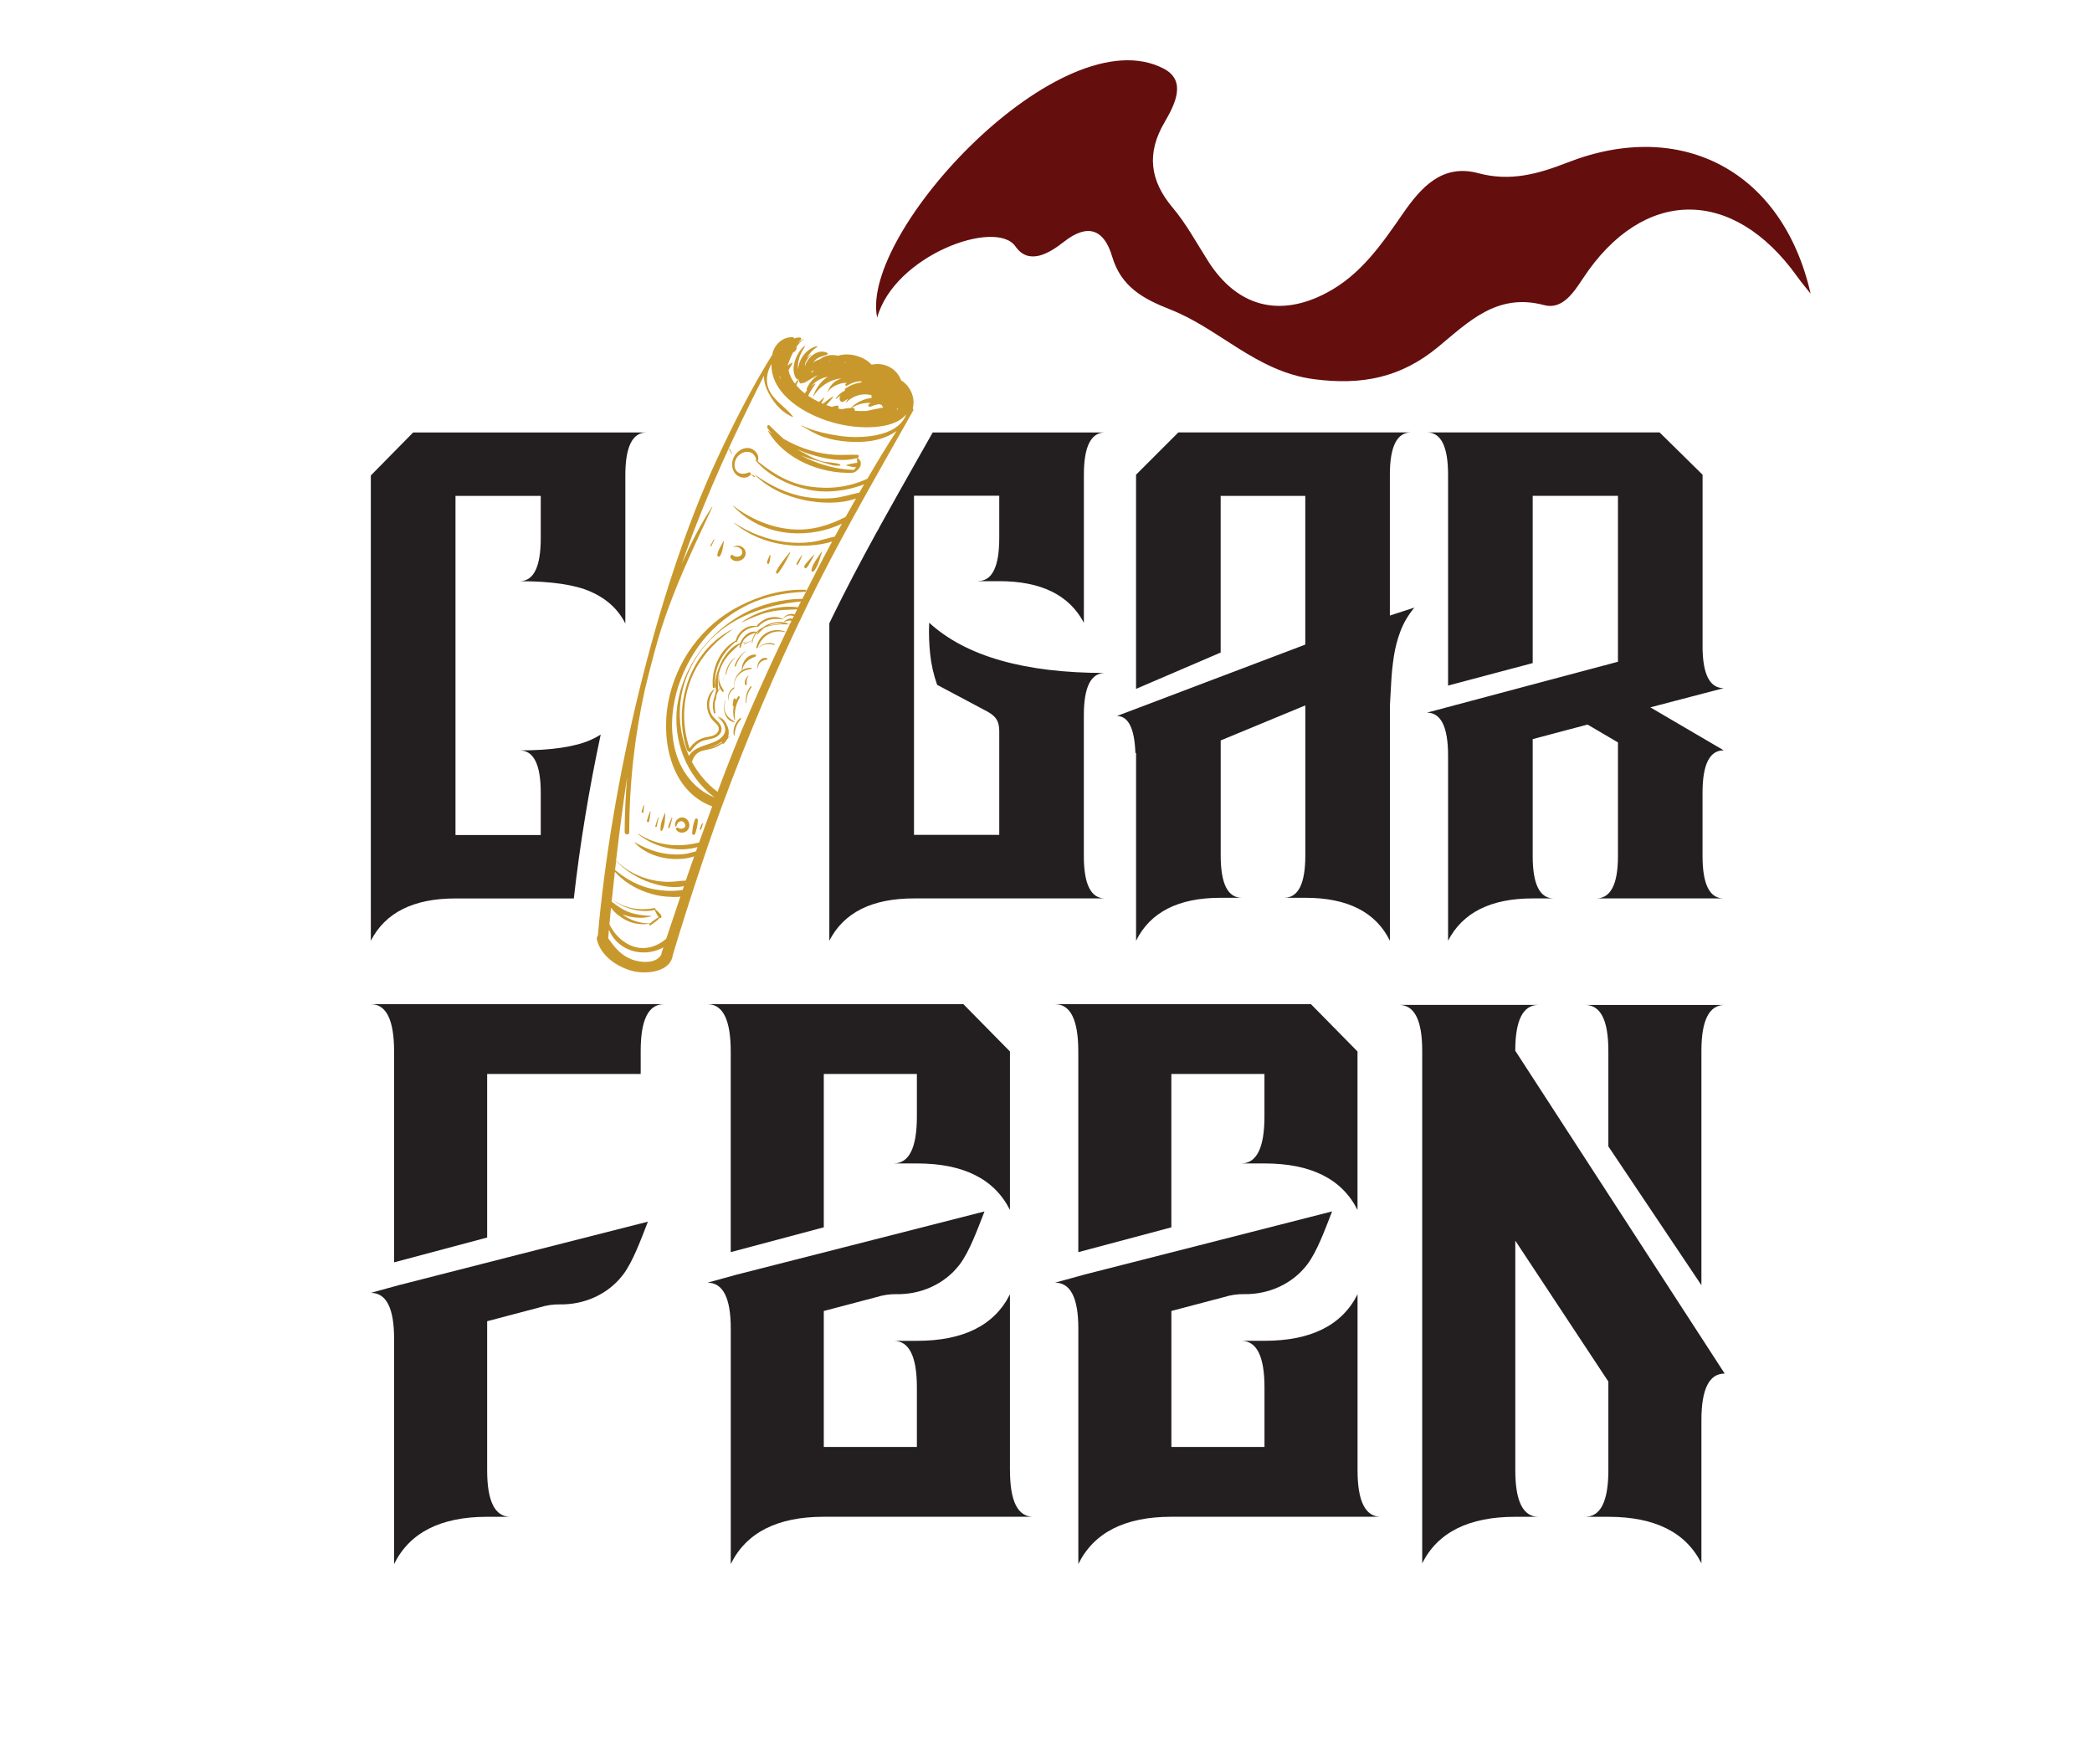 <?xml version="1.0" encoding="UTF-8"?><svg id="Layer_1" xmlns="http://www.w3.org/2000/svg" viewBox="0 0 595.28 501.84"><defs><style>.cls-1{fill:#c9982c;}.cls-2{fill:#231f20;}.cls-3{fill:#650e0e;}</style></defs><g><g><path class="cls-1" d="M214.65,135.77c.18,.12,.32-.18,.13-.28-.32-.17-.65-.33-.98-.49-.07-.03-.11,.08-.06,.12,.3,.22,.6,.43,.9,.65Z"/><path class="cls-1" d="M208.31,129.13c-.21-.48-.42-.95-.68-1.41-.07-.13-.24-.02-.18,.1,.24,.47,.5,.92,.77,1.37,.03,.06,.11-.01,.08-.06Z"/><path class="cls-1" d="M259.97,114.58c.01-2.39-1.37-5.11-3.53-6.32-.37-1-.94-1.9-1.72-2.66-1.76-1.73-4.38-2.39-6.7-1.83-2.18-2.43-6.44-3.55-9.56-2.54-1.76-.43-3.68-.17-5.05,.93-.7,.23-1.38,.55-2,.95,.07-.11,.15-.21,.24-.32,.97-1.16,2.32-1.43,3.69-1.87,.24-.08,.27-.41,.04-.52-2.54-1.27-5.59,1.15-6.35,3.81,0-.3,.04-.6,.1-.91,.36-.84,.88-1.61,1.63-2.29,.06-.05-.01-.16-.08-.1-.37,.3-.72,.63-1.06,.98,.65-1.32,1.72-2.42,2.96-3.21,.08-.05,.05-.19-.05-.17-2.81,.46-5.44,3.73-5.39,6.75-.08-.63-.13-1.26-.04-1.93,.24-1.72,.95-3.25,1.91-4.68,.07-.11-.06-.25-.16-.16-2.26,1.87-4.19,6.64-2.21,9.31,.17,.22,.45,.17,.61,0,0,.02,0,.05,.01,.07-.4,.36-.76,.81-1.05,1.31-.88-1.14-1.54-2.43-1.84-3.84,.36-.67,.81-1.28,1.12-1.98,.02-.05-.03-.14-.09-.12-.44,.15-.84,.43-1.19,.79,0-.11,0-.23,0-.34,.42-1.14,.88-2.29,1.44-3.37,.13-.08,.26-.16,.39-.24,.53-.32,.71-.9,.61-1.41,.59-.83,1.28-1.58,2.11-2.22,.04-.03,0-.1-.04-.07-.64,.42-1.25,.87-1.83,1.36,.31-.35,.64-.7,.98-1.04,.2-.2,.14-.63-.19-.65-.62-.04-1.19,.06-1.71,.26,0-.03-.02-.05-.02-.08-.04-.14-.2-.25-.34-.26-2.92-.21-5.4,2.17-5.86,4.95-5.88,9.47-10.95,19.44-15.65,29.54-17.86,38.44-30.28,93.38-33.98,135.73-.25,.34-.37,.78-.26,1.23,1.13,4.65,5.85,7.8,10.23,8.9,3.77,.95,10.64,.32,11.33-4.46,3.35-11.38,9.77-30.99,13.8-41.91,7.28-19.72,15.39-39.13,24.63-58.01,4.15-8.48,8.57-16.81,13.11-25.06,.1-.08,.15-.18,.16-.29,5.49-9.97,11.15-19.84,16.73-29.77,.12-.21,.03-.44-.12-.55,.13-.56,.21-1.12,.22-1.7Zm-4.39,1.56c-.07,.17-.16,.33-.26,.48-.05-.06-.1-.12-.17-.17,.15-.09,.29-.2,.42-.31Zm-5.55-1.16c.3,.07,.6,.15,.9,.25,0,.12,.02,.23,.09,.33,.1,.14,.2,.27,.31,.39-.54,.11-1.07,.23-1.6,.33-1.05,.19-2.1,.4-3.13,.66-1.14,.04-2.28,.02-3.41-.05,.13-.34,0-.78-.42-.8-.17,0-.33,0-.5,0,1.79-1.12,3.6-1.53,5.44-1.44-.17,.13-.33,.27-.49,.42-.31,.29-.02,.84,.39,.67,.81-.34,1.62-.58,2.42-.74Zm-.76-1.81h0Zm-8.55-9.98c-.03,.05-.05,.1-.08,.16-.11-.02-.23-.05-.34-.07,.14-.03,.28-.06,.42-.08Zm-4.45-.68c-.07,.07-.14,.15-.21,.22-.06,0-.12,0-.19,0,.13-.07,.26-.15,.4-.22Zm-1.47,4.86c.24-.07,.48-.11,.71-.14-1.97,1.28-3.24,3.13-4.09,5.35-.03,.08,.08,.15,.12,.07,1.24-2.05,3.32-3.68,5.57-4.48,.78-.28,1.55-.43,2.31-.5h.06c-.56,.17-1.1,.41-1.53,.68-1.27,.8-1.88,1.78-2.48,3.11-.02,.06,.06,.1,.09,.05,.63-1,1.83-1.74,2.93-2.14,.57-.21,1.15-.37,1.76-.41,.23-.02,.45-.01,.68-.02-.12,.12-.23,.25-.34,.38-.17,.22,.09,.62,.35,.46,1.26-.77,2.67-1.3,4.12-1.28,.02,.11,.05,.22,.1,.32-1.58,.17-3.12,.74-4.5,1.65-.23,.15-.3,.43-.24,.67-1.06,.52-1.91,1.27-2.63,2.23-.06,.09,.05,.21,.13,.13,.43-.38,.89-.71,1.39-1.01-.06,.06-.11,.11-.17,.17-.61,.65-.02,2.21,.92,1.58,.43-.29,.87-.56,1.32-.82-.23,.29-.44,.61-.62,.95-.04,.07,.04,.17,.1,.1,1.87-1.91,4.64-2.72,7.17-2.01-.11,.22-.08,.53,.04,.77-2.2,.22-4.35,1.23-5.91,2.77-.02,.02-.02,.06,0,.09-.91,.02-1.83,.18-2.73,.35-.35-.07-.7-.14-1.05-.22h.03c.4-.2,.21-.89-.23-.82-.48,.08-.98,.21-1.47,.38-.53-.16-1.06-.33-1.59-.52,.06-.06,.11-.13,.17-.19,.67-.71,1.29-1.4,1.85-2.2,.03-.04-.01-.11-.06-.08-.83,.48-1.55,1.02-2.3,1.62-.2,.16-.41,.32-.62,.47-.16-.07-.32-.13-.47-.2,.02-.03,.04-.06,.06-.09,.27-.45,.53-.9,.79-1.35,.03-.06-.03-.14-.09-.09-.43,.39-.97,.78-1.41,1.23-1.05-.5-2.07-1.08-3.06-1.75,.01-.03,.02-.06,.03-.09,.5-1.22,1.32-2.22,2.02-3.31,.03-.05-.01-.13-.08-.1-.42,.19-.85,.5-1.28,.87,1.1-1.24,2.52-2.18,4.13-2.62Zm-4.05-1.45c.18-.17,.4-.33,.64-.47,.03,.08,.07,.16,.12,.22-.14,.06-.28,.14-.42,.2-.12,.04-.24,.08-.35,.13v-.09Zm-3.44,2.2c.03,.19,.07,.38,.12,.57,.13,.46,.73,.56,.93,.23,.14,.08,.32,.09,.5,0,1.37-.69,2.45-1.63,3.9-2.15-1.46,.91-2.53,2.27-3.24,3.89-.07,.16,.04,.31,.17,.34-.24,.3-.47,.61-.67,.94-.87-.66-1.69-1.42-2.4-2.26,.15-.55,.38-1.07,.69-1.56Zm-5.4-1.06c.09,.36,.21,.72,.34,1.07-.08-.16-.16-.33-.23-.49-.1-.24-.19-.48-.27-.72,.06,.05,.11,.1,.17,.14Zm-33.64,164.05c-.06,.19-.09,.37-.1,.54-.82,1.31-2.1,1.93-3.93,2.04-1.65,.1-3.37-.21-4.89-.86-2.91-1.24-4.56-3.44-6.28-5.83,.06-.77,.13-1.59,.2-2.46,1.28,3.13,4.01,5.49,7.6,6.25,2.68,.56,5.53,.09,7.89-1.21-.17,.52-.34,1.03-.5,1.54Zm1.31-4c-2.22,1.93-5.07,3.06-8.12,2.52-3.45-.61-6.54-3.39-8.05-6.65,.13-1.46,.28-3.02,.45-4.67,.02,.02,.04,.03,.06,.05,1,1.39,2.53,2.55,3.91,3.31,2.2,1.21,4.6,1.55,7.06,1.16-.05,.05-.1,.09-.14,.15-.13,.15-.02,.43,.2,.33,.56-.25,1.05-.64,1.53-1.02,.43-.33,.9-.67,1.22-1.11,.06,.02,.11,.04,.18,.05,.18,.03,.33-.16,.34-.32,.03-.5-.41-.9-.73-1.24-.32-.34-.62-.64-.99-.91,.06-.17-.03-.4-.25-.36-4.33,.78-8.27,.15-11.94-2.42-.01,0-.02,.01-.01,.02,3.28,2.56,7.87,3.83,12,2.92,.17,.47,.4,.89,.65,1.34,.14,.24,.29,.54,.5,.75-.46,.18-.87,.51-1.26,.79-.41,.3-.83,.59-1.2,.94-2.32,.05-4.6-.57-6.62-1.71-.46-.26-.88-.55-1.25-.85,2.68,1.05,5.77,1.31,8.32,.51,.02,0,.02-.04,0-.04-2.12-.14-4.2-.33-6.22-1.02-2-.68-3.53-1.82-5.18-3.06,.28-2.7,.59-5.58,.92-8.52,2.37,2.65,5.39,4.56,8.77,5.78,1.94,.7,3.97,1.18,6.03,1.31,1.11,.07,2.55,.18,3.83,.01-1.42,4.17-2.77,8.2-4.02,11.99Zm4.66-13.88c-.48,.05-.95,.14-1.44,.19-1.02,.09-2.05,.11-3.08,.05-1.82-.11-3.64-.36-5.39-.84-3.44-.95-6.59-2.78-9.31-5.08,.1-.84,.19-1.69,.29-2.54,2.42,2.45,5.33,4.42,8.53,5.68,3.12,1.23,7.34,2.24,10.78,1.45-.13,.37-.25,.73-.37,1.09Zm32.88-80.42c-5.25-.78-11.95,1.14-16.15,4.31-.02,.01,0,.04,.02,.03,2.56-1.18,5.03-2.33,7.8-2.99,2.7-.64,5.31-.65,8.04-.77-.24,.49-.48,.97-.71,1.46-1.2-.49-2.82,.16-3.38,1.33-2.33-1.4-5.73-.21-7.31,1.79-.06,.07-.06,.16-.02,.24-2.64-.68-5.47,1.48-6.03,4.05-4.63,2.48-6.99,8.19-6.55,13.26,.04,.48,.7,.31,.66-.15-.46-5.18,2.01-9.58,5.86-12.76,.08,.14,.31,.15,.37-.04,.04-.12,.08-.24,.13-.36,.04-.03,.09-.07,.13-.1,.05-.04,.01-.12-.04-.12,.96-2.32,3.06-3.52,5.56-3.66,.08,.06,.18,.08,.27-.02,1.98-2.13,4.21-2.42,6.93-2.06,0,.02-.02,.03-.02,.04,0,.02,.01,.03,.02,.01,.01-.02,.03-.03,.04-.05,.05,0,.09,.01,.14,.02,0,0,.01-.01,0-.02-.03-.02-.07-.04-.1-.06,.78-1.04,1.98-1.25,3.1-.89-.12,.24-.24,.49-.36,.73-.87-.17-1.86,.25-2.45,.89-.04,.04,0,.13,.06,.1,.47-.26,1.02-.41,1.56-.43,.18,0,.36,.01,.54,.04-.16,.32-.31,.64-.47,.96-.22-.02-.46-.03-.69-.04,.02-.1,0-.2-.12-.24-2.12-.69-5.12-.19-7.04,1.32-.61,.31-1.16,.69-1.61,1.16-2.01-.48-4,1.28-4.65,3.19-2.48,.84-4.45,3.41-5.52,5.68-.99,2.1-2.11,5.4-1.37,7.78-.15,.55-.29,1.1-.39,1.66-.6,1.49-.72,3.12-.23,4.79,.08,.28,.47,.09,.42-.16-.22-1.13-.25-2.27-.08-3.38,.07-.01,.14-.06,.16-.16,.12-.49,.2-.99,.26-1.49,.23-.63,.55-1.24,.95-1.82,.04-.06-.04-.15-.09-.09-.17,.2-.32,.4-.47,.61,.08-1.17-.12-2.35,.04-3.54,.2-1.44,.65-2.83,1.33-4.12,1.23-2.31,3.01-3.77,4.88-5.46-.07,.28-.12,.57-.13,.84,0,.28,.35,.3,.39,.03,.07-.43,.19-.81,.34-1.16,.36-.13,.73-.24,1.11-.32,.06-.01,.04-.11-.02-.1-.36,.08-.7,.18-1.04,.29,.71-1.54,2.16-2.35,3.85-2.83-.63,.77-1.03,1.75-1.1,3,0,.1,.13,.11,.14,.01,.2-1.61,.9-2.75,1.9-3.55-.24,.3-.45,.63-.6,.99-.03,.06,.05,.13,.1,.08,.72-.73,1.38-1.44,2.17-2.02,1.79-.73,3.97-.89,5.92-.89,.08,.02,.15,.04,.23,.06,.08,.02,.15,0,.2-.06,.24,0,.48,0,.71,.01-4.04,8.35-7.9,16.79-11.59,25.29-2.88,6.61-5.92,14.31-8.95,22.37-3.05-2.3-5.53-5.25-7.33-8.61,.06-.05,.12-.11,.15-.21,.56-1.58,1.49-2.54,3.16-2.95,1.04-.26,2.08-.38,3.09-.77,.82-.32,1.58-.73,2.27-1.23,.14,.12,.34,.16,.52-.02,.38-.37,.67-.77,.89-1.19,.33-.34,.63-.69,.92-1.08,.01-.02-.01-.04-.03-.03-.23,.25-.47,.48-.72,.7,.47-1.23,.32-2.59-.32-3.71-.41-1.03-1.24-1.92-2.41-2.38-.05-.02-.07,.06-.03,.07,.42,.2,.78,.48,1.08,.81-.34-.24-.72-.45-1.15-.6-.04-.01-.07,.05-.03,.07,1.44,.88,2.12,2.23,2.14,3.66-.1,.61-.35,1.2-.8,1.7-1.05,1.18-2.64,1.74-4.1,2.22-1.91,.63-4.44,1.41-5.41,3.35-.23-.5-.45-1.01-.65-1.52-4-10.32-1.84-21.62,5.34-30.04,6.77-7.94,17.02-11.49,27.15-12.41-.27,.54-.53,1.07-.8,1.61Zm-4.14,4.73c-1.44-.01-2.99,.11-4.4,.49,.08-.04,.16-.09,.24-.12,1.41-.64,2.74-.66,4.16-.37Zm-21.38,35.29c.09-.03,.17-.06,.26-.09,1.22-.42,2.54-.91,3.56-1.75-.05,.09-.07,.2-.06,.3-1.16,.71-2.41,1.19-3.76,1.55Zm48.05-89.06c-3.63,.71-7.34,.79-11,.22-3.54-.55-7.35-1.35-10.57-2.95-.05-.03-.1,.07-.05,.1,2.05,1.19,4.07,2.44,6.32,3.21,2.17,.74,4.44,1.13,6.73,1.3,4.28,.33,8.9-.01,12.71-2.17,.45-.26,.9-.55,1.34-.86-2.89,4.46-5.65,9.01-8.32,13.6-5.18,2.37-10.47,3.06-16.21,2.26-5.87-.82-10.54-3.62-15.04-7.26,.76-1.37-.5-3.1-1.85-3.57-1.89-.66-3.95,.62-4.82,2.27-.85,1.62-.83,3.65,.49,5.01,1.07,1.1,3.15,1.47,4.18,.14,.26-.34-.12-.79-.49-.64-1.09,.43-2.25,.67-3.26-.18-1.15-.97-.92-2.89-.18-4,.7-1.04,2.02-1.83,3.3-1.67,1.36,.16,2.05,1.2,2.31,2.4-.05-.04-.1-.08-.15-.12-.08-.07-.17,.07-.11,.13,.1,.12,.22,.24,.32,.36,0,.03,.01,.07,.02,.1,0,.04,.05,.04,.07,.02h0c3.74,4.13,9.43,6.8,14.82,7.9,5.06,1.04,10.74,.33,15.66-1.54-.44,.77-.89,1.54-1.33,2.31-2.57,.57-4.97,1.39-7.62,1.61-2.55,.21-5.13,.09-7.65-.33-5.31-.87-10.14-3.26-14.49-6.38-.02-.02-.04,.02-.02,.04,3.84,3.84,8.88,6.13,14.17,7.23,4.47,.93,10.14,1.15,14.64-.46-.88,1.56-1.76,3.12-2.64,4.68-.1,.18-.2,.36-.3,.54-4.84,2.48-9.75,4-15.39,3.53-6.01-.49-11.84-3.04-16.6-6.69-.04-.03-.09,.03-.05,.07,4.38,4.6,10.22,7.28,16.57,7.72,4.74,.33,10-.53,14.41-2.71-.68,1.23-1.35,2.45-2.02,3.69-2.19,.46-4.3,1.24-6.54,1.54-2.52,.33-5.08,.33-7.6,0-5.13-.66-10.14-2.6-14.46-5.43-.05-.03-.09,.04-.05,.07,4.11,3.34,8.93,5.34,14.16,6.09,2.49,.35,5.02,.44,7.53,.24,1.97-.16,4.24-.41,6.2-1.12-2.91,5.39-5.73,10.84-8.47,16.32-5.88,.04-12.01,1.59-17.12,4.43-9.5,5.29-16.86,14.81-18.45,25.71-1.46,10,2.51,20.25,10.52,26.34-5.54-2.13-9.4-7.2-11-12.86-3.04-10.78,.86-23.12,7.65-31.65,3.47-4.35,7.97-7.91,12.98-10.33,5.03-2.42,10.68-3.41,16.23-3.64,.32-.01,.38-.55,.04-.56-6.58-.23-13.06,1.67-18.87,4.67-10.62,5.48-18.03,15.74-20.19,27.47-2.03,11.04,.93,25.22,12.54,29.48-1.26,3.42-2.51,6.87-3.74,10.32-.06,0-.13,0-.2,.01-5.82,1.43-11.87,.82-16.98-2.48-.08-.05-.15,.07-.08,.13,4.71,3.65,11,5.25,16.82,3.6-.14,.4-.29,.81-.43,1.21-1.1,.3-2.19,.64-3.34,.78-1.6,.19-3.19,.15-4.79-.04-3.29-.39-6.43-1.66-9.29-3.3-.05-.03-.11,.04-.07,.08,2.36,2.45,5.37,3.82,8.71,4.4,2.52,.44,5.66,.4,8.26-.48-.81,2.31-1.61,4.61-2.39,6.88-1.78,.07-3.54,.41-5.35,.37-1.85-.05-3.7-.35-5.48-.85-3.43-.98-6.49-2.72-9-5.2,1-8.54,2.14-17.29,3.14-23.61-.44,5.13-.67,10.27-.7,15.42,0,.92,1.31,1.04,1.31,.1,.01-7.08,.41-14.15,1.21-21.18,.74-6.48,1.82-12.93,3.22-19.3,1.16-4.86,2.43-9.7,3.79-14.51,.33-1.1,.67-2.2,1.03-3.3,3.82-11.87,9.16-22.97,14.41-34.24,.03-.06-.05-.1-.09-.05-3.37,5.08-6.11,10.56-8.58,16.14,.34-.98,.69-1.96,1.04-2.94,6.25-17.41,13.95-34.04,22.29-50.48,0,1.29,.29,2.6,.78,3.73,1.45,3.34,3.98,6.59,7.44,8,.06,.03,.1-.06,.07-.11-1.8-2.35-4.43-3.9-6.13-6.38-1.89-2.77-1.58-5.93,.01-8.63-.12,2.27,.59,4.68,2.1,6.92,3.24,4.81,10.16,8.72,17.66,10.33,7.03,1.51,15.7,1.03,18.61-2.99-1.24,3.51-4.83,5.26-8.29,5.94Z"/><path class="cls-1" d="M231.54,162.55c1.33-1.48,1.69-3.72,2.38-5.52,.03-.07-.07-.13-.11-.06-1.02,1.65-2.53,3.26-2.92,5.22-.07,.34,.4,.64,.65,.36Z"/><path class="cls-1" d="M229.33,161.67c.56-.36,.84-1.05,1.18-1.61,.42-.69,.79-1.39,1.16-2.11,.03-.06-.03-.15-.09-.09-.53,.56-1.06,1.12-1.55,1.71-.41,.49-.99,1-1.16,1.64-.07,.25,.16,.65,.46,.46Z"/><path class="cls-1" d="M227.03,160.62c.52-.74,.83-1.69,1.2-2.52,.03-.08-.08-.14-.12-.07-.49,.76-1.11,1.53-1.45,2.38-.1,.24,.22,.43,.37,.21Z"/><path class="cls-1" d="M221.34,163.14c1.43-1.69,2.44-3.81,3.47-5.76,.06-.12-.07-.24-.17-.13-1.34,1.69-2.85,3.45-3.8,5.39-.15,.3,.19,.84,.49,.49Z"/><path class="cls-1" d="M218.79,160.33c.37-.67,.32-1.55,.46-2.28,.03-.15-.19-.19-.24-.05-.24,.68-.72,1.4-.74,2.14,0,.27,.35,.49,.51,.2Z"/><path class="cls-1" d="M207.91,158.76c1.07,1.68,4,.85,4.25-1.06,.25-1.89-2.03-3.11-3.53-2.04-.04,.03-.01,.11,.03,.08,1.03-.63,2.97,.5,2.5,1.8-.37,1.04-1.9,1.11-2.63,.45-.47-.42-.88,.37-.63,.77Z"/><path class="cls-1" d="M205.86,154.03c-.63,1.17-1.58,2.55-1.75,3.88-.05,.45,.52,.69,.77,.3,.73-1.12,.85-2.81,1.12-4.1,.02-.08-.09-.18-.14-.08Z"/><path class="cls-1" d="M203.09,153.49l-.92,1.69c-.12,.22,.18,.4,.28,.16,.26-.59,.53-1.18,.79-1.76,.04-.1-.11-.19-.16-.09Z"/><path class="cls-1" d="M187.23,232.66c-.24,.79-.48,1.59-.75,2.38-.11,.32,.35,.43,.41,.1,.14-.81,.32-1.61,.49-2.41,.02-.1-.12-.17-.15-.06Z"/><path class="cls-1" d="M187.95,236.2c.02,.24,.36,.32,.47,.11,.82-1.42,.84-3.43,.88-5.02,0-.04-.04-.05-.06-.01-.65,1.48-1.43,3.28-1.29,4.93Z"/><path class="cls-1" d="M190.52,235.49c.36-.85,.54-1.78,.78-2.67,.04-.13-.14-.21-.19-.08-.34,.85-.76,1.7-.99,2.59-.07,.28,.28,.44,.4,.16Z"/><path class="cls-1" d="M192.46,235.14c.12-.65,.5-1.31,1.2-1.45,.58-.11,1.05,.29,1.25,.81,.48,1.22-1.2,1.64-2,1.04-.37-.28-.69,.27-.48,.58,.61,.88,1.82,1.03,2.73,.51,.96-.56,1.22-1.8,.8-2.79-.43-1.01-1.63-1.54-2.64-1.08-.84,.38-1.57,1.51-1.09,2.42,.07,.12,.21,.07,.23-.05Z"/><path class="cls-1" d="M197.8,237.26c.45-1.24,.73-2.57,.77-3.89,.01-.52-.63-.69-.82-.19-.48,1.23-.73,2.57-.79,3.88-.02,.53,.65,.71,.84,.19Z"/><path class="cls-1" d="M199.5,235.98c.22-.51,.37-1.01,.5-1.55,.03-.14-.15-.29-.23-.13-.26,.51-.48,.99-.65,1.54-.08,.27,.26,.41,.38,.15Z"/><path class="cls-1" d="M184.98,230.92c-.35,.84-.65,1.68-.89,2.56-.11,.43,.5,.69,.61,.24,.21-.92,.34-1.82,.43-2.76,.01-.1-.12-.13-.16-.04Z"/><path class="cls-1" d="M183.1,229.2c-.17,.57-.34,1.14-.52,1.71-.12,.4,.46,.54,.51,.12l.2-1.78c.01-.12-.16-.17-.2-.05Z"/><path class="cls-1" d="M218.94,121.06c-.41-.4-.8,.34-.57,.7,.41,.62,.87,1.22,1.37,1.79-.36-.32-.71-.64-1.07-.96-.07-.07-.13,.06-.1,.12,4.73,8.08,15.1,12.21,24.14,11.81,.13,0,.22-.07,.29-.16,.33-.02,.7-.35,.92-.55,.28-.26,.74-.59,.77-1.01,.21-.15,.27-.43,.2-.68,.04-.06,.06-.13,.07-.22,.04-.65-.47-1.16-.89-1.62,.38-.15,.41-.83-.06-.85-2.2-.12-4.41,.12-6.63-.03-2.27-.16-4.51-.55-6.69-1.2-2.67-.79-5.27-1.91-7.7-3.31-1.37-1.21-2.68-2.5-4.05-3.82Zm11.69,8.23c4.01,1.26,9.11,2.26,13.26,1.04,0,.28-.02,.57,0,.85,.01,.18,.02,.35,.05,.51-.42,.02-.84,.12-1.26,.18-.64,.09-1.21,.24-1.82,.45-.06,.02-.09,.13-.01,.15,.85,.23,1.86,.47,2.8,.47-.08,.08-.15,.16-.22,.23-.15,.15-.35,.36-.49,.59-.05-.03-.1-.05-.17-.05-4.67-.17-8.92-1.35-13.17-3.25-.67-.3-1.28-.68-1.91-1.03,1.95,.99,4.06,1.44,6.15,2.04,1.62,.46,3.45,1.25,5.15,1.01,.16-.02,.18-.29,.03-.35-1.9-.68-4.01-.43-5.94-1.12-1.73-.61-3.33-1.56-4.94-2.43-.46-.25-.91-.52-1.34-.79,1.22,.58,2.49,1.09,3.81,1.5Z"/><path class="cls-1" d="M214.02,182.29s.01-.09-.03-.07c-.77,.31-1.55,.62-2.32,.93-.11,.04-.04,.23,.08,.18,.76-.35,1.52-.69,2.27-1.04Z"/><path class="cls-1" d="M205.9,196.43c-.93-1.48-1.56-2.75-1.2-4.56,0-.02-.03-.03-.03,0-.5,1.61-.35,3.73,.91,4.96,.23,.23,.45-.2,.33-.4Z"/><path class="cls-1" d="M215.62,184.32c1.08-3.39,4.26-5.3,7.76-4.45,.09,.02,.14-.12,.05-.15-3.59-1.4-7.51,.69-8.21,4.51-.05,.25,.32,.33,.4,.09Z"/><path class="cls-1" d="M215.99,184.11s0,.09,.05,.06c1.36-1.05,2.75-1.03,4.33-.66,.13,.03,.18-.15,.07-.21-1.43-.73-3.29-.19-4.45,.81Z"/><path class="cls-1" d="M209.33,189.57c.65-1.66,1.54-3.13,2.88-4.32,.03-.02,0-.07-.03-.05-1.45,1.09-2.59,2.51-3.15,4.25-.07,.21,.22,.34,.3,.12Z"/><path class="cls-1" d="M206.68,191.87c.29-1.82,1.18-3.5,2.54-4.73,.03-.03,0-.09-.05-.06-1.56,1.2-2.48,2.82-2.69,4.78-.01,.14,.18,.15,.2,.02Z"/><path class="cls-1" d="M206.12,191.82s-.02-.01-.02,0c-.1,.58-.2,1.16-.31,1.74,0,.02,.03,.03,.04,0,.1-.58,.19-1.16,.29-1.74Z"/><path class="cls-1" d="M212.48,194.67c-.08-.78-.03-1.63,.52-2.24,.05-.06-.01-.17-.08-.11-.75,.66-1.19,1.53-.89,2.52,.1,.32,.48,.09,.46-.17Z"/><path class="cls-1" d="M209.08,205.52c.06,0,.08-.08,.04-.11-.85-.57-1.73-1.06-2.31-1.93-.84-1.26-.86-2.79-.31-4.16,.02-.05-.05-.07-.07-.03-1.03,2.21-.21,5.93,2.66,6.23Z"/><path class="cls-1" d="M208.79,195.6c-1.26,.79-1.83,2.24-1.58,3.69,0,.04,.06,.02,.05-.01-.08-1.39,.58-2.61,1.67-3.43,.12-.09,0-.34-.14-.25Z"/><path class="cls-1" d="M211.09,190.77c-1.5,1.01-2.39,2.88-2.24,4.79,0,.02,.04,.02,.04,0-.09-2.99,2.08-4.89,4.89-5.21,.17-.02,.16-.33-.01-.34-.95-.03-1.81,.22-2.54,.67,.28-1.98,1.86-3.22,3.67-3.81,.28-.09,.33-.63-.03-.63-2.34-.01-3.92,2.39-3.78,4.53Z"/><path class="cls-1" d="M215.65,190.19s.07,.01,.07-.03c-.09-1.45,1.15-2.35,2.46-2.47,.2-.02,.23-.39,.03-.44-1.62-.41-3,1.45-2.56,2.94Z"/><path class="cls-1" d="M213.52,195.35c-1.03,1.38-1.44,2.96-1.26,4.67,.01,.1,.16,.09,.16-.01-.05-1.61,.45-3.14,1.39-4.44,.14-.19-.14-.43-.29-.23Z"/><path class="cls-1" d="M209,204.91c.03,.1,.16,.03,.15-.06-.24-2.23,.18-4.34,1.3-6.29,.18-.31-.22-.66-.44-.34-.25,.36-.47,.73-.65,1.12,0-.04,.02-.07,.02-.11,.11-.54-.59-.71-.68-.16-.08,.53-.16,1.05-.22,1.58-.02,.21,.15,.33,.31,.33-.28,1.28-.22,2.62,.21,3.92Z"/><path class="cls-1" d="M210.58,204.34c-1.33,1.11-2.16,3.12-1.77,4.85,.03,.13,.2,.12,.21-.01,.13-1.8,.58-3.15,1.81-4.51,.17-.19-.03-.51-.25-.33Z"/><path class="cls-1" d="M195.53,213.49c.07,.21,.22,.28,.37,.25,.04,.25,.39,.38,.56,.13,.8-1.14,1.61-2.12,2.86-2.78,1.14-.6,2.37-.62,3.57-1,1.2-.38,2.44-1.26,2.43-2.65-.02-1.8-2.17-2.79-2.91-4.26-1.16-2.32-.59-4.87,.82-6.91,.05-.08-.04-.18-.11-.12-2.65,2.16-2.45,6.45-.26,8.85,.39,.42,.85,.77,1.21,1.22,1.1,1.36,.07,2.7-1.3,3.15-.94,.31-1.94,.35-2.88,.68-1.49,.53-2.84,1.57-3.66,2.93-2.18-6.48-2.1-13.6,.48-19.95,2.4-5.94,6.68-10.47,11.89-14.05,.01,0,0-.04-.01-.03-12.4,6.18-17.36,21.88-13.07,34.55Z"/></g><path class="cls-3" d="M515.21,83.56c-7.95-35.04-36.89-49.94-69.16-37.32-8.37,3.27-16.3,5.49-25.4,3.04-10.3-2.77-16.35,4.11-21.48,11.53-6,8.68-11.92,17.32-21.58,22.46-13.53,7.21-25.6,4.01-33.84-9-3.27-5.16-6.22-10.62-10.13-15.26-6.49-7.72-7.35-15.48-2.3-24.12,2.98-5.09,6.45-11.87-.15-15.34-29.13-15.3-86.66,46.59-81.57,70.82,4.93-17.73,33.77-28.23,39.34-20.26,3.79,5.43,9.5,2.07,13.84-1.34,6.68-5.24,11.36-3.62,13.69,4.24,2.52,8.53,8.69,11.98,16.54,15.06,14.03,5.5,24.46,17.66,40.83,19.82,13.75,1.81,24.81-.46,35.32-9.12,8.64-7.12,16.81-15.55,30.21-11.95,5.2,1.39,8.4-3.57,11.13-7.7,17.07-25.83,42.63-25.99,60.89-.43,1.2,1.67,2.54,3.24,3.81,4.86Z"/><path class="cls-2" d="M395.5,175.15l6.96-2.26c-1.76,2.13-3.07,4.36-3.95,6.68-.88,2.32-1.5,4.7-1.88,7.15-.37,2.45-.63,4.86-.75,7.24-.13,2.38-.25,4.64-.38,6.77v66.96c-4.01-8.15-12.04-12.23-24.07-12.23h-6.02c4.01,0,6.02-4.01,6.02-12.04v-42.7l-24.08,9.97v32.73c0,8.03,2,12.04,6.02,12.04h-6.02c-12.04,0-20.06,4.08-24.08,12.23v-53.42h-.19c-.25-7.02-2.01-10.53-5.27-10.53l53.61-20.32v-42.32h-24.08v44.58l-24.08,10.34v-60.94l12.04-12.04h66.21c-4.01,0-6.02,4.01-6.02,12.04v40.06Zm88.97,8.65v-48.72l-12.23-12.04h-66.21c4.01,0,6.02,4.01,6.02,12.04v60l24.08-6.4v-47.59h24.26v47.21l-54.36,14.48c4.01,0,6.02,4.08,6.02,12.23v52.67c4.14-8.02,12.16-12.04,24.08-12.04h6.02c-4.01,0-6.02-4.01-6.02-12.04v-33.29l15.61-4.14,8.65,5.08v32.35c0,8.03-2.07,12.04-6.21,12.04h36.3c-4.01,0-6.02-4.01-6.02-12.04v-18.06c0-8.02,2-12.04,6.02-12.04l-20.88-12.23,20.88-5.46c-4.01,0-6.02-4.01-6.02-12.04ZM105.52,135.27v132.42c4.11-8.02,12.13-12.04,24.08-12.04h33.68c1.72-15.31,4.33-31.11,7.65-46.63-.87,.54-1.78,1.05-2.77,1.49-4.51,2.01-11.29,3.01-20.31,3.01,4.01,0,6.02,4.01,6.02,12.04v12.04h-24.26v-96.49h24.26v12.04c0,8.15-2.01,12.23-6.02,12.23,9.03,0,15.8,1,20.31,3.01,4.51,2.01,7.77,5.02,9.78,9.03v-42.13c0-8.15,2-12.23,6.02-12.23H117.56l-12.04,12.23Zm172.8,30.1h6.02c11.91,0,19.94,3.95,24.08,11.85v-42.13c0-8.02,2-12.04,6.02-12.04h-49.04c-1.38,2.45-2.77,4.91-4.16,7.36-3.6,6.37-7.32,12.94-10.91,19.44-.21,.49-.47,.95-.77,1.39-5.03,9.17-9.05,16.86-12.63,24.17-.32,.64-.62,1.3-.94,1.94v90.33c4.11-8.02,12.13-12.04,24.08-12.04h54.36c-4.01,0-6.02-4.01-6.02-12.04v-40.07c0-8.02,2-12.04,6.02-12.04-22.95,0-39.63-4.77-50.03-14.3-.13,3.01-.03,5.99,.28,8.93,.31,2.95,.97,5.86,1.98,8.74l14.48,7.71c1.13,.63,1.94,1.35,2.45,2.16,.5,.82,.75,1.92,.75,3.29v29.53h-24.26v-96.49h24.26v12.04c0,8.15-2.01,12.23-6.02,12.23Zm-53.45-69.36c.25-.02,.49-.04,.75-.03-.12,0-.24-.01-.37-.01-.13,0-.25,.03-.38,.04Zm2.41,.07c.14,0,.27-.03,.42-.02-.09,0-.18,0-.27,0-.05,0-.1,.03-.15,.03Zm1.46,.32s.01,0,.02,0c0,0,0-.01,0-.01,0,0-.01,0-.02,0Z"/></g><path class="cls-2" d="M287.38,418.36v-50.07c-4.42,8.83-13.24,13.24-26.48,13.24h-6.62c4.41,0,6.62,4.42,6.62,13.24v16.96h-26.49v-38.69l14.9-3.93c1.95-.61,3.87-.89,5.76-.86,6.9,.13,13.61-2.8,17.84-8.24l.09-.11c2.83-3.65,5.2-10.23,7.14-15.19-8.56,2.21-70.55,17.99-70.55,17.99l-8.27,2.28c4.41,0,6.62,4.35,6.62,13.03v67.03c4.41-8.96,13.24-13.45,26.48-13.45h59.59c-4.41,0-6.62-4.41-6.62-13.24Z"/><path class="cls-2" d="M207.93,299.19v57.1l26.48-7.06v-43.63h26.49v12.1c0,8.9-2.21,13.35-6.62,13.35h6.62c13.24,0,22.07,4.42,26.48,13.24v-45.1l-13.24-13.45h-72.83c4.41,0,6.62,4.48,6.62,13.45Z"/><g><path class="cls-2" d="M308.49,362.7l-8.27,2.28c4.41,0,6.62,4.35,6.62,13.03v67.03c4.41-8.96,13.24-13.45,26.48-13.45h59.59c-4.41,0-6.62-4.41-6.62-13.24v-50.07c-4.42,8.83-13.24,13.24-26.48,13.24h-6.62c4.41,0,6.62,4.42,6.62,13.24v16.96h-26.49v-38.69l14.9-3.93c1.95-.61,3.87-.89,5.76-.86,6.9,.13,13.61-2.8,17.84-8.24l.09-.11c2.83-3.65,5.2-10.23,7.14-15.19-8.56,2.21-70.55,17.99-70.55,17.99Z"/><path class="cls-2" d="M373.04,285.74h-72.83c4.41,0,6.62,4.48,6.62,13.45v57.1l26.48-7.06v-43.63h26.49v12.1c0,8.9-2.21,13.35-6.62,13.35h6.62c13.24,0,22.07,4.42,26.48,13.24v-45.1l-13.24-13.45Z"/></g><path class="cls-2" d="M457.66,298.98v27.22l26.48,39.5v-66.71c0-8.69,2.21-13.04,6.62-13.04h-39.72c4.41,0,6.62,4.35,6.62,13.04Z"/><path class="cls-2" d="M437.79,285.94h-39.72c4.41,0,6.62,4.35,6.62,13.04v145.86c4.41-8.82,13.24-13.24,26.49-13.24h6.62c-4.42,0-6.62-4.41-6.62-13.24v-65.33l26.48,40.09v25.24c0,8.83-2.21,13.24-6.62,13.24h6.62c13.24,0,22.07,4.42,26.48,13.24v-40.76c0-8.83,2.21-13.24,6.62-13.24l-59.59-91.86c0-8.69,2.2-13.04,6.62-13.04Z"/><path class="cls-2" d="M113.8,365.6l-8.28,2.28c4.41,0,6.62,4.35,6.62,13.03v64.14c4.41-8.96,13.24-13.45,26.48-13.45h6.62c-4.42,0-6.62-4.41-6.62-13.24v-42.41l14.9-3.93c1.95-.61,3.87-.89,5.76-.86,6.9,.13,13.61-2.8,17.85-8.24l.09-.11c2.83-3.65,5.21-10.23,7.14-15.19-4.55,1.11-70.55,17.99-70.55,17.99Z"/><path class="cls-2" d="M116.11,285.74h-10.59c4.41,0,6.62,4.48,6.62,13.45v60l26.48-7.06v-46.53h43.69v-6.62c0-8.83,2.21-13.24,6.62-13.24H116.11Z"/></svg>
